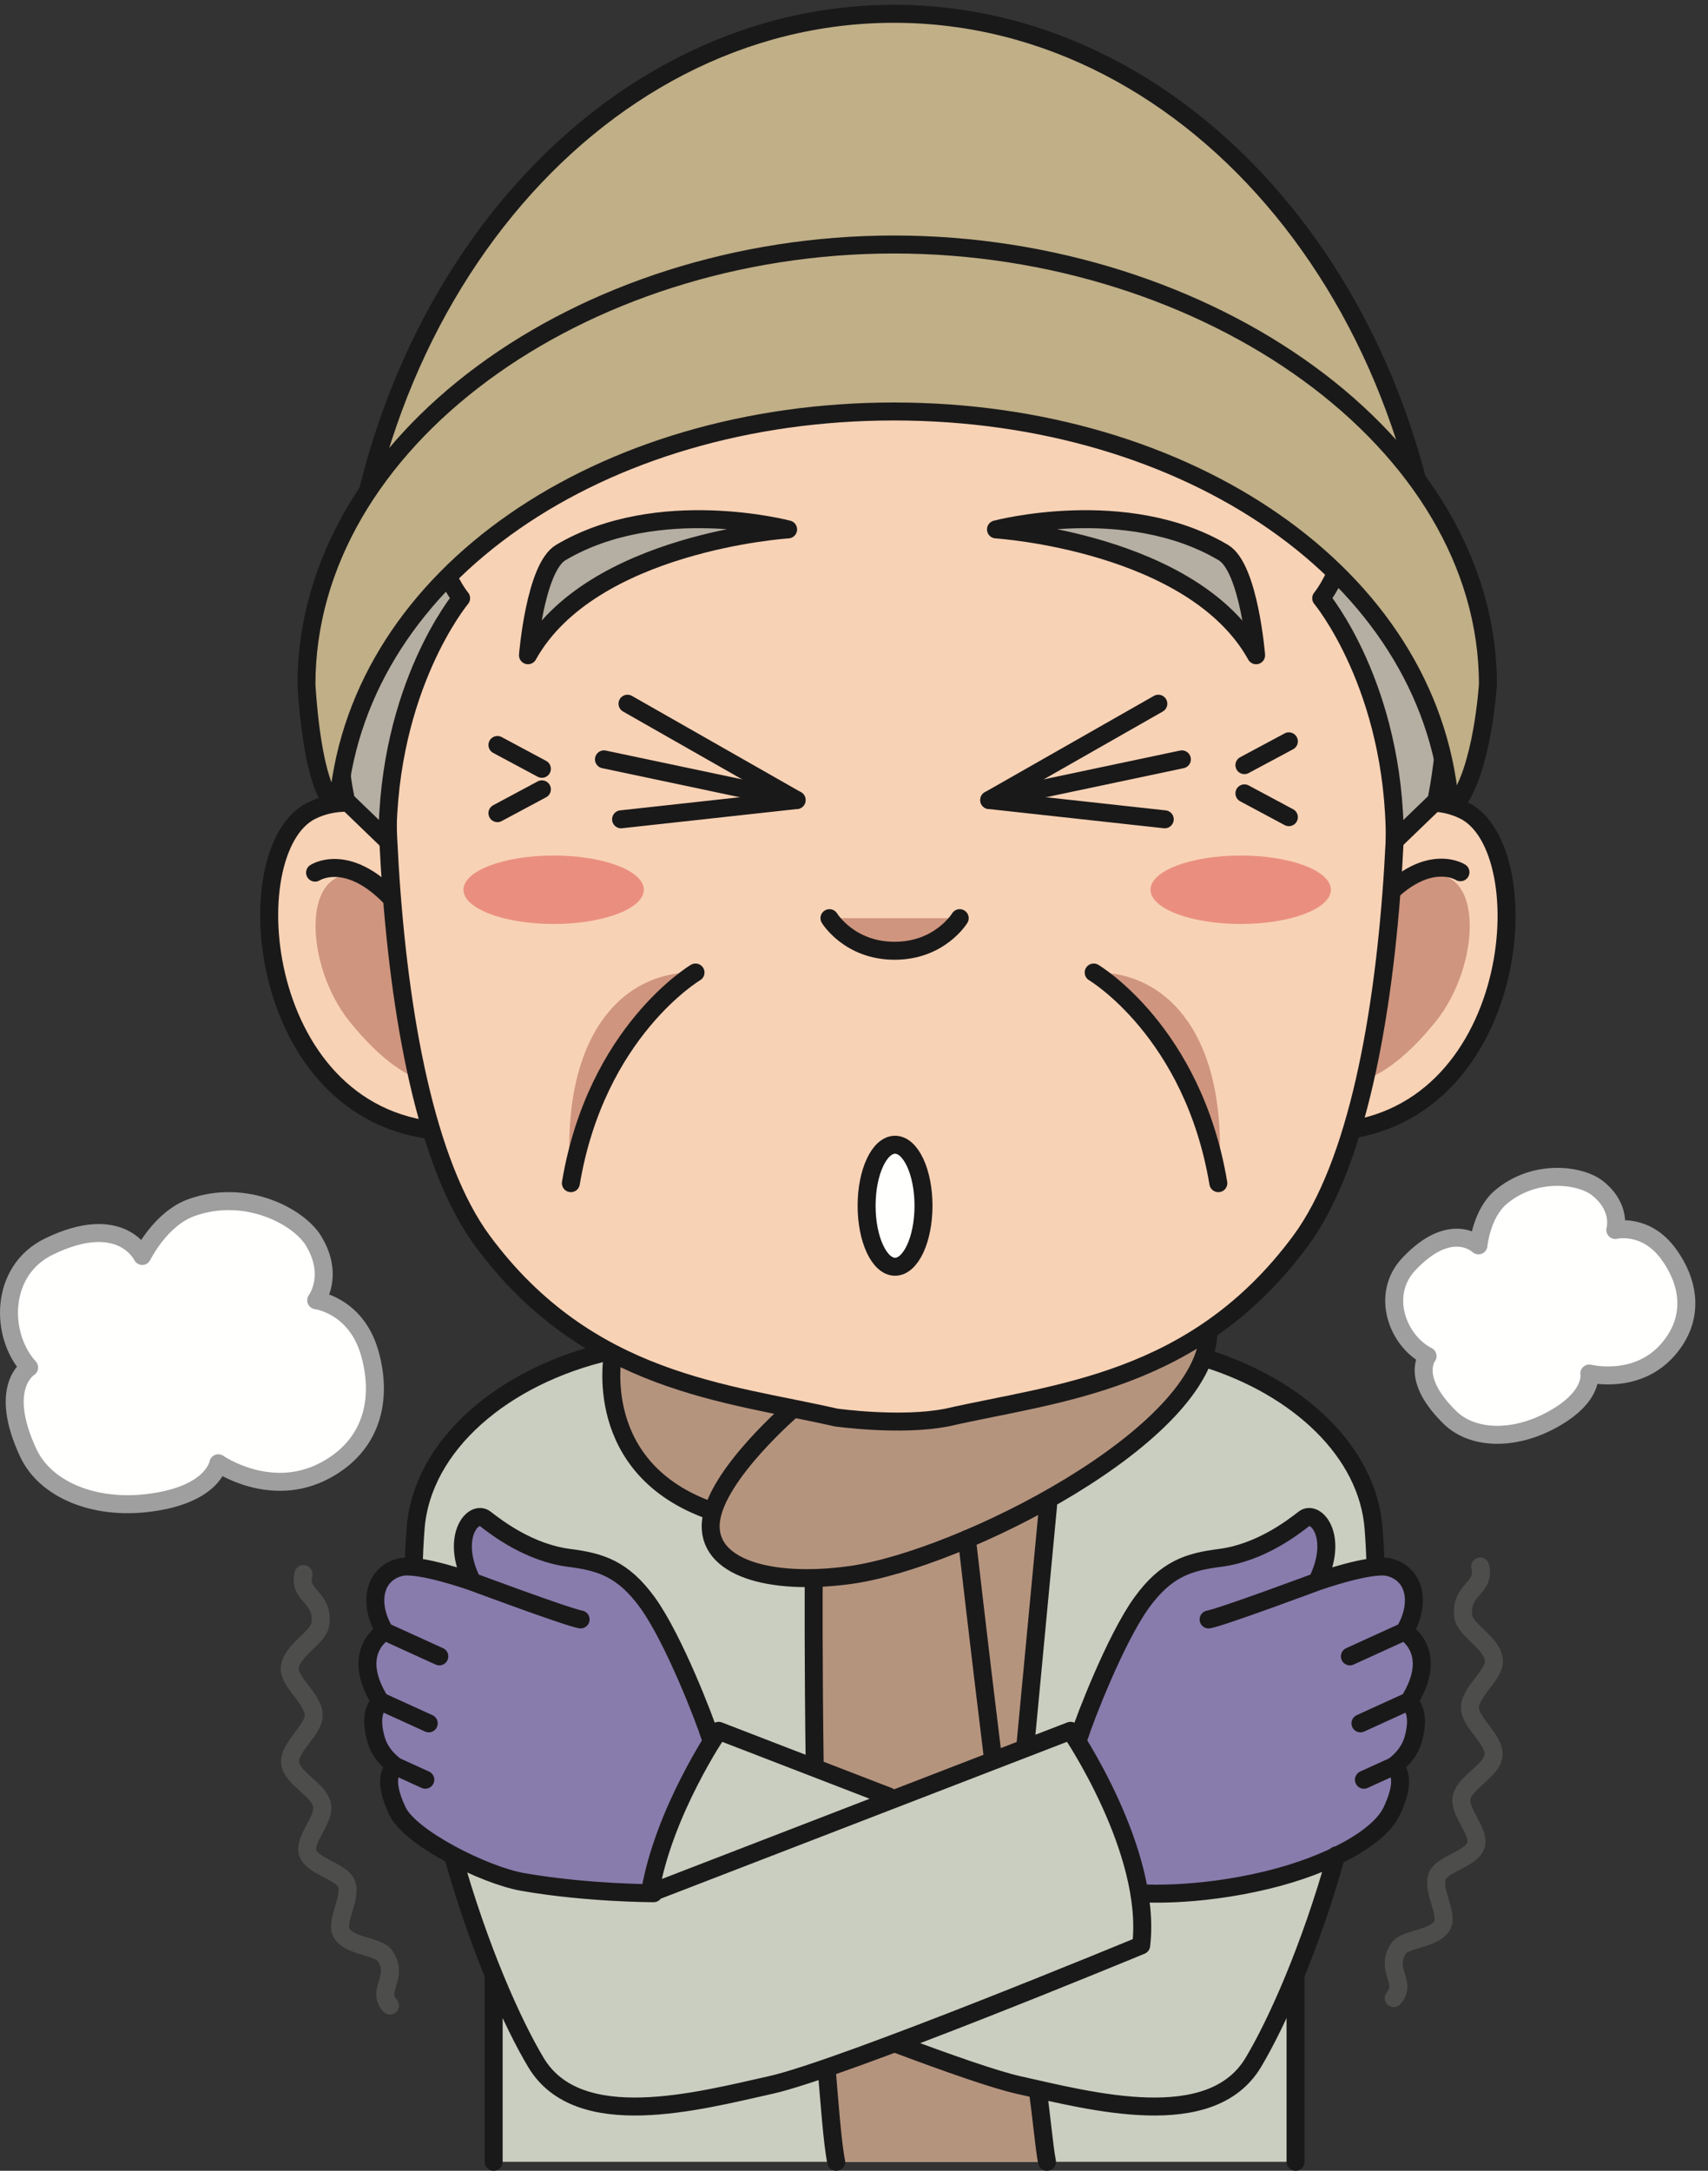 <?xml version="1.0" encoding="UTF-8"?>
<!DOCTYPE svg PUBLIC "-//W3C//DTD SVG 1.1//EN" "http://www.w3.org/Graphics/SVG/1.1/DTD/svg11.dtd">
<svg version="1.1" xmlns="http://www.w3.org/2000/svg" xmlns:xlink="http://www.w3.org/1999/xlink" x="0" y="0" width="665" height="845" viewBox="0, 0, 665, 845">
  <rect x="0" y="0" width="665" height="845" fill="#333333" stroke="none"/>
  <g id="Layer_1">
    <path d="M237.145,526.03 C196.22,535.425 164.315,562.395 161.815,594.935 C161.435,599.925 161.185,604.92 161.06,609.915 L176.33,722.215 C180.56,737.3 185.3,751.18 190.05,763.35 L192.2,768.725 L192.2,841.5 L504.415,841.5 L504.415,768.725 L506.26,764.125 C511.115,751.77 515.965,737.615 520.285,722.21 L535.555,609.915 C535.43,604.925 535.18,599.925 534.8,594.935 C532.51,565.11 505.52,539.965 469.52,528.745" fill="#CACEC0"/>
    <path d="M421.26,680.81 C427.635,691.505 439.06,712.875 443.19,734.69 L443.585,736.93 C443.585,736.93 465.02,738.665 493.275,731.845 C517.44,726.01 536.945,715.335 541.815,705.075 C548.89,690.175 542.44,687.575 542.44,687.575 C542.44,687.575 548.225,683.915 550.175,677.205 C553.555,665.595 548.38,662.575 548.38,662.575 C560.88,642.885 546.815,635.075 546.815,635.075 C553.065,624.745 551.505,612.885 540.88,610.075 C533.855,608.215 512.755,615.7 512.755,615.7 C521.505,598.2 512.335,587.63 507.755,591.175 C503.175,594.72 490.565,604.45 474.975,606.425 C462.755,607.98 454.005,610.7 444.48,623.865 C434.295,637.955 422.235,669.345 420.145,676.01 L421.26,680.81" fill="#887CAD"/>
    <path d="M253.025,736.93 C257.185,711.815 271.565,686.815 277.355,677.525 L276.465,676.01 C274.38,669.345 262.32,637.955 252.135,623.865 C242.61,610.7 233.865,607.98 221.64,606.425 C206.05,604.45 193.445,594.72 188.86,591.175 C184.28,587.63 175.11,598.2 183.86,615.7 C183.86,615.7 162.765,608.215 155.735,610.075 C145.11,612.885 143.55,624.745 149.8,635.075 C149.8,635.075 135.735,642.885 148.24,662.575 C148.24,662.575 143.06,665.595 146.44,677.205 C148.39,683.915 154.175,687.575 154.175,687.575 C154.175,687.575 147.725,690.175 154.8,705.075 C159.675,715.335 188.39,729.92 203.55,732.575 C228.55,736.95 254.485,736.95 254.485,736.95" fill="#887CAD"/>
    <path d="M470.565,517.89 C470.565,558.515 373.635,607.265 330.985,613.1 C300.39,617.29 276.045,610.555 276.71,593.465 L277.59,588.365 C229.61,571.965 238.695,526.855 238.695,526.855 L241.19,507.26 L467.44,499.135 L470.565,517.89" fill="#B5947E"/>
    <path d="M407.645,841.5 C406.555,836.275 405.305,821.66 403.955,813.275 L399.315,678.51 L408.065,586.01 L379.315,577.885 L343.065,587.885 L316.815,615.7 C316.815,615.7 316.635,647.9 317.215,688.19 L321.82,804.955 C322.845,816.84 324.08,834.425 325.565,841.5 L407.645,841.5" fill="#B5947E"/>
    <path d="M303.9,684.765 L345.15,701.015 L407.235,678.095 L421.19,819.135 L349.53,795.535 L309.315,811.015 L303.9,684.765" fill="#CACEC0"/>
    <path d="M420.145,676.01 C422.235,669.345 434.295,637.955 444.48,623.865 C454.005,610.7 462.755,607.98 474.975,606.425 C490.565,604.45 503.175,594.72 507.755,591.175 C512.335,587.63 521.505,598.2 512.755,615.7 C512.755,615.7 533.855,608.215 540.88,610.075 C551.505,612.885 553.065,624.745 546.815,635.075 C546.815,635.075 560.88,642.885 548.38,662.575 C548.38,662.575 553.555,665.595 550.175,677.205 C548.225,683.915 542.44,687.575 542.44,687.575 C542.44,687.575 548.89,690.175 541.815,705.075 C536.945,715.335 517.44,726.01 493.275,731.845 C465.02,738.665 443.585,736.93 443.585,736.93 M512.755,615.7 C512.755,615.7 475.88,629.45 470.565,630.385 M546.815,635.075 L525.565,644.76 M548.89,662.075 L529.69,670.83 M542.44,687.575 L531.025,692.78 M161.06,609.915 C161.185,604.92 161.435,599.925 161.815,594.935 C164.315,562.395 196.22,535.425 237.145,526.03 M253.065,736.95 L416.815,673.735 C416.815,673.735 448.69,720.385 444.315,757.26 C444.315,757.26 328.065,805.385 299.94,811.635 C271.815,817.885 225.245,830.475 208.69,802.885 C199.505,787.58 186.46,758.34 176.33,722.215 M276.465,676.01 C274.38,669.345 262.32,637.955 252.135,623.865 C242.61,610.7 233.865,607.98 221.64,606.425 C206.05,604.45 193.445,594.72 188.86,591.175 C184.28,587.63 175.11,598.2 183.86,615.7 C183.86,615.7 162.765,608.215 155.735,610.075 C145.11,612.885 143.55,624.745 149.8,635.075 C149.8,635.075 135.735,642.885 148.24,662.575 C148.24,662.575 143.06,665.595 146.44,677.205 C148.39,683.915 154.175,687.575 154.175,687.575 C154.175,687.575 147.725,690.175 154.8,705.075 C159.675,715.335 188.39,729.92 203.55,732.575 C228.55,736.95 254.485,736.95 254.485,736.95 M183.86,615.7 C183.86,615.7 220.735,629.45 226.05,630.385 M149.8,635.075 L171.05,644.76 M147.725,662.075 L166.93,670.83 M154.175,687.575 L165.59,692.78 M535.555,609.915 C535.43,604.925 535.18,599.925 534.8,594.935 C532.51,565.11 505.52,539.965 469.52,528.745 M348.305,795.345 C369.06,803.145 387.53,809.605 396.675,811.635 C424.8,817.885 471.37,830.475 487.925,802.885 C497.11,787.58 510.155,758.335 520.285,722.21 M345.91,699.26 L279.8,673.735 C279.8,673.735 258.275,705.24 253.025,736.93 M192.2,768.725 L192.2,841.5 M504.415,768.725 L504.415,841.5 M308.865,548.275 C308.865,548.275 278.9,573.93 276.815,592.055 C274.735,610.18 299.56,617.4 330.985,613.1 C373.635,607.265 470.565,558.515 470.565,517.89 M238.695,526.855 C238.695,526.855 229.61,571.965 277.59,588.365 M321.82,804.955 C322.845,816.84 324.08,834.425 325.565,841.5 M316.815,615.7 C316.815,615.7 316.635,647.9 317.215,688.19 M403.955,813.275 C405.305,821.66 406.555,836.275 407.645,841.5 M376.455,599.05 C376.455,599.05 380.93,638.285 386.71,685.355 M408.065,586.01 L399.315,678.51" fill-opacity="0" stroke="#1A1919" stroke-width="7" stroke-linecap="round" stroke-linejoin="round"/>
    <path d="M160.195,320.505 C160.195,320.505 139.815,306.38 121.22,315.6 C90.715,330.73 99.58,437.75 174.67,440.485" fill="#F8D2B5"/>
    <path d="M160.195,320.505 C160.195,320.505 139.815,306.38 121.22,315.6 C90.715,330.73 99.58,437.75 174.67,440.485" fill-opacity="0" stroke="#1A1919" stroke-width="7" stroke-linecap="round" stroke-linejoin="round"/>
    <path d="M178.895,420.945 L171.87,373.305 C171.87,373.305 158.425,344.32 140.24,340.805 C116.835,336.285 118.755,375.98 135.94,397.425 C162.24,430.25 178.895,420.945 178.895,420.945" fill="#CF957E"/>
    <path d="M122.675,339.685 C122.675,339.685 138.955,329.03 160.105,359.185" fill-opacity="0" stroke="#1A1919" stroke-width="7" stroke-linecap="round" stroke-linejoin="round"/>
    <path d="M530.995,320.56 C530.995,320.56 551.3,306.325 569.935,315.445 C600.525,330.405 592.245,437.475 517.17,440.61" fill="#F8D2B5"/>
    <path d="M530.995,320.56 C530.995,320.56 551.3,306.325 569.935,315.445 C600.525,330.405 592.245,437.475 517.17,440.61" fill-opacity="0" stroke="#1A1919" stroke-width="7" stroke-linecap="round" stroke-linejoin="round"/>
    <path d="M516.195,420.945 L523.225,373.305 C523.225,373.305 536.67,344.32 554.855,340.805 C578.255,336.285 576.34,375.98 559.15,397.425 C532.85,430.25 516.195,420.945 516.195,420.945" fill="#CF957E"/>
    <path d="M568.62,339.525 C568.62,339.525 552.28,328.97 531.295,359.235" fill-opacity="0" stroke="#1A1919" stroke-width="7" stroke-linecap="round" stroke-linejoin="round"/>
    <path d="M437.58,78.945 C461.935,89.27 525.635,117.555 537.7,189.925 C548.06,252.085 550.45,423.385 506.34,483.06 C465.32,538.56 411.035,542.1 368.82,551.76 C350.725,555.37 325.39,551.76 325.39,551.76 C283.165,542.1 228.88,538.56 187.87,483.06 C143.755,423.385 146.145,252.085 156.5,189.925 C168.565,117.555 232.31,89.37 256.63,78.945 C281.96,68.09 366.4,48.785 437.58,78.945" fill="#F8D2B5"/>
    <path d="M246.63,84.13 L245.375,83.955 C216.645,97.42 167,126.93 156.5,189.925 C151.88,217.66 148.86,267.115 150.835,318.685 C152.49,268.64 179.535,232.865 179.535,232.865 C179.535,232.865 158.52,210.23 172.26,175.475 C191.995,125.55 246.63,84.13 246.63,84.13" fill="#B5AEA2"/>
    <path d="M448.005,84.13 L449.26,83.955 C477.985,97.42 527.625,126.93 538.125,189.925 C542.75,217.66 545.77,267.115 543.8,318.685 C542.14,268.64 515.1,232.865 515.1,232.865 C515.1,232.865 536.11,210.23 522.375,175.475 C502.635,125.55 448.005,84.13 448.005,84.13" fill="#B5AEA2"/>
    <path d="M437.58,78.945 C461.935,89.27 525.635,117.555 537.7,189.925 C548.06,252.085 550.45,423.385 506.34,483.06 C465.32,538.56 411.035,542.1 368.82,551.76 C350.725,555.37 325.39,551.76 325.39,551.76 C283.165,542.1 228.88,538.56 187.87,483.06 C143.755,423.385 146.145,252.085 156.5,189.925 C168.565,117.555 232.31,89.37 256.63,78.945 C281.96,68.09 366.4,48.785 437.58,78.945 z" fill-opacity="0" stroke="#1A1919" stroke-width="7" stroke-linecap="round" stroke-linejoin="round"/>
    <path d="M246.63,84.13 C246.63,84.13 189.94,118.51 172.26,175.475 C161.18,211.165 179.535,232.865 179.535,232.865 C179.535,232.865 150.875,267.175 150.875,327.265 L134.735,311.695 C134.735,311.695 122.15,256.815 140.565,199.76 C166.19,120.385 212.44,96.01 246.63,84.13" fill="#B5AEA2"/>
    <path d="M246.63,84.13 C246.63,84.13 189.94,118.51 172.26,175.475 C161.18,211.165 179.535,232.865 179.535,232.865 C179.535,232.865 150.875,267.175 150.875,327.265 L134.735,311.695 C134.735,311.695 122.15,256.815 140.565,199.76 C166.19,120.385 212.44,96.01 246.63,84.13 z" fill-opacity="0" stroke="#1A1919" stroke-width="7" stroke-linecap="round" stroke-linejoin="round"/>
    <path d="M447.315,84.13 C447.315,84.13 504.005,118.51 521.68,175.475 C532.765,211.165 514.405,232.865 514.405,232.865 C514.405,232.865 543.065,267.175 543.065,327.265 L559.21,311.695 C559.21,311.695 571.795,256.815 553.38,199.76 C527.755,120.385 481.505,96.01 447.315,84.13" fill="#B5AEA2"/>
    <path d="M447.315,84.13 C447.315,84.13 504.005,118.51 521.68,175.475 C532.765,211.165 514.405,232.865 514.405,232.865 C514.405,232.865 543.065,267.175 543.065,327.265 L559.21,311.695 C559.21,311.695 571.795,256.815 553.38,199.76 C527.755,120.385 481.505,96.01 447.315,84.13 z" fill-opacity="0" stroke="#1A1919" stroke-width="7" stroke-linecap="round" stroke-linejoin="round"/>
    <path d="M205.565,255.065 C205.565,255.065 208.295,221.03 218.335,215.085 C256.205,192.65 306.845,206.08 306.845,206.08 C306.845,206.08 230.1,210.95 205.565,255.065" fill="#B5AEA2"/>
    <path d="M205.565,255.065 C205.565,255.065 208.295,221.03 218.335,215.085 C256.205,192.65 306.845,206.08 306.845,206.08 C306.845,206.08 230.1,210.95 205.565,255.065 z" fill-opacity="0" stroke="#1A1919" stroke-width="7" stroke-linecap="round" stroke-linejoin="round"/>
    <path d="M489.06,255.065 C489.06,255.065 486.34,221.03 476.295,215.085 C438.43,192.65 387.785,206.08 387.785,206.08 C387.785,206.08 464.53,210.95 489.06,255.065" fill="#B5AEA2"/>
    <path d="M489.06,255.065 C489.06,255.065 486.34,221.03 476.295,215.085 C438.43,192.65 387.785,206.08 387.785,206.08 C387.785,206.08 464.53,210.95 489.06,255.065 z" fill-opacity="0" stroke="#1A1919" stroke-width="7" stroke-linecap="round" stroke-linejoin="round"/>
    <path d="M373.66,357.405 C373.66,357.405 365.965,370.095 348.31,370.095 C330.64,370.095 322.95,357.405 322.95,357.405" fill="#CF957E"/>
    <path d="M373.66,357.405 C373.66,357.405 365.965,370.095 348.31,370.095 C330.64,370.095 322.95,357.405 322.95,357.405" fill-opacity="0" stroke="#1A1919" stroke-width="7" stroke-linecap="round" stroke-linejoin="round"/>
    <path d="M222.265,460.56 C232.155,401.47 270.795,378.56 270.795,378.56 C241.82,377.885 217.375,403.98 222.265,460.56" fill="#CF957E"/>
    <path d="M270.795,378.56 C270.795,378.56 232.155,401.47 222.265,460.56" fill-opacity="0" stroke="#1A1919" stroke-width="7" stroke-linecap="round" stroke-linejoin="round"/>
    <path d="M474.35,460.56 C464.465,401.47 425.82,378.56 425.82,378.56 C454.795,377.885 479.24,403.98 474.35,460.56" fill="#CF957E"/>
    <path d="M425.82,378.56 C425.82,378.56 464.465,401.47 474.35,460.56 M210.985,299.265 L193.675,289.995 M210.985,307.26 L193.675,316.53 M484.51,297.835 L501.815,288.57 M484.51,308.825 L501.815,318.09" fill-opacity="0" stroke="#1A1919" stroke-width="7" stroke-linecap="round" stroke-linejoin="round"/>
    <path d="M244.315,273.925 L310.15,311.425 L241.815,318.925" fill="#F8D2B5"/>
    <path d="M244.315,273.925 L310.15,311.425 L241.815,318.925" fill-opacity="0" stroke="#1A1919" stroke-width="7" stroke-linecap="round" stroke-linejoin="round"/>
    <path d="M359.56,469.345 C359.56,482.46 354.6,493.095 348.485,493.095 C342.365,493.095 337.405,482.46 337.405,469.345 C337.405,456.235 342.365,445.6 348.485,445.6 C354.6,445.6 359.56,456.235 359.56,469.345" fill="#FFFFFE"/>
    <path d="M359.56,469.345 C359.56,482.46 354.6,493.095 348.485,493.095 C342.365,493.095 337.405,482.46 337.405,469.345 C337.405,456.235 342.365,445.6 348.485,445.6 C354.6,445.6 359.56,456.235 359.56,469.345 z" fill-opacity="0" stroke="#1A1919" stroke-width="7" stroke-linecap="round" stroke-linejoin="round"/>
    <path d="M235.15,295.59 L310.15,311.425" fill="#F8D2B5"/>
    <path d="M235.15,295.59 L310.15,311.425" fill-opacity="0" stroke="#1A1919" stroke-width="7" stroke-linecap="round" stroke-linejoin="round"/>
    <path d="M450.985,273.925 L385.15,311.425 L453.485,318.925" fill="#F8D2B5"/>
    <path d="M450.985,273.925 L385.15,311.425 L453.485,318.925" fill-opacity="0" stroke="#1A1919" stroke-width="7" stroke-linecap="round" stroke-linejoin="round"/>
    <path d="M460.15,295.59 L385.15,311.425" fill="#F8D2B5"/>
    <path d="M460.15,295.59 L385.15,311.425" fill-opacity="0" stroke="#1A1919" stroke-width="7" stroke-linecap="round" stroke-linejoin="round"/>
    <g>
      <path d="M11.345,532.315 C-0.145,519.69 -0.135,494.615 18.955,485.285 C47.22,471.485 55.385,488.885 55.385,488.885 C55.385,488.885 62.405,474.39 74.64,470.035 C95.76,462.515 116.37,473.58 122.095,483.04 C130.34,496.67 123.11,506.135 123.11,506.135 C123.11,506.135 138.845,508.095 144.05,527.075 C148.985,544.905 144.79,562.535 126.815,572.26 C105.46,583.87 85.005,569.6 85.005,569.6 C85.005,569.6 83.095,581.91 57.8,585.02 C36.37,587.675 17.655,579.72 11.04,565.605 C-1.09,539.69 11.345,532.315 11.345,532.315" fill="#FFFFFE"/>
      <path d="M11.345,532.315 C-0.145,519.69 -0.135,494.615 18.955,485.285 C47.22,471.485 55.385,488.885 55.385,488.885 C55.385,488.885 62.405,474.39 74.64,470.035 C95.76,462.515 116.37,473.58 122.095,483.04 C130.34,496.67 123.11,506.135 123.11,506.135 C123.11,506.135 138.845,508.095 144.05,527.075 C148.985,544.905 144.79,562.535 126.815,572.26 C105.46,583.87 85.005,569.6 85.005,569.6 C85.005,569.6 83.095,581.91 57.8,585.02 C36.37,587.675 17.655,579.72 11.04,565.605 C-1.09,539.69 11.345,532.315 11.345,532.315 z" fill-opacity="0" stroke="#9E9F9E" stroke-width="7" stroke-linecap="round" stroke-linejoin="round"/>
    </g>
    <path d="M555.81,527.875 C544.14,521.93 537.345,503.935 548.515,492.06 C565.06,474.49 575.635,484.77 575.635,484.77 C575.635,484.77 576.745,472.455 584.34,466.015 C597.46,454.89 615.255,457.24 621.925,462.475 C631.545,470.025 628.915,478.775 628.915,478.775 C628.915,478.775 640.74,475.915 649.625,488.125 C658,499.585 659.765,513.375 649.51,525.225 C637.335,539.35 618.785,534.655 618.785,534.655 C618.785,534.655 620.75,544.01 603.44,553.1 C588.785,560.815 573.195,560.185 564.62,551.85 C548.885,536.54 555.81,527.875 555.81,527.875" fill="#FFFFFE"/>
    <path d="M555.81,527.875 C544.14,521.93 537.345,503.935 548.515,492.06 C565.06,474.49 575.635,484.77 575.635,484.77 C575.635,484.77 576.745,472.455 584.34,466.015 C597.46,454.89 615.255,457.24 621.925,462.475 C631.545,470.025 628.915,478.775 628.915,478.775 C628.915,478.775 640.74,475.915 649.625,488.125 C658,499.585 659.765,513.375 649.51,525.225 C637.335,539.35 618.785,534.655 618.785,534.655 C618.785,534.655 620.75,544.01 603.44,553.1 C588.785,560.815 573.195,560.185 564.62,551.85 C548.885,536.54 555.81,527.875 555.81,527.875 z" fill-opacity="0" stroke="#9E9F9E" stroke-width="7" stroke-linecap="round" stroke-linejoin="round"/>
    <path d="M250.675,346.33 C250.675,353.695 234.945,359.665 215.565,359.665 C196.18,359.665 180.45,353.695 180.45,346.33 C180.45,338.98 196.18,333.025 215.565,333.025 C234.945,333.025 250.675,338.98 250.675,346.33" fill="#EA8F80"/>
    <path d="M518.175,346.33 C518.175,353.695 502.445,359.665 483.065,359.665 C463.68,359.665 447.95,353.695 447.95,346.33 C447.95,338.98 463.68,333.025 483.065,333.025 C502.445,333.025 518.175,338.98 518.175,346.33" fill="#EA8F80"/>
    <path d="M561.795,265.82 C561.795,121.98 466.105,5.375 348.065,5.375 C230.025,5.375 134.345,121.98 134.345,265.82 L223.485,168.015 L388.69,132.75 L510.985,194.79 L561.795,265.82" fill="#C0AF87"/>
    <path d="M561.795,265.82 C561.795,121.98 466.105,5.375 348.065,5.375 C230.025,5.375 134.345,121.98 134.345,265.82 L223.485,168.015 L388.69,132.75 L510.985,194.79 L561.795,265.82 z" fill-opacity="0" stroke="#1A1919" stroke-width="7" stroke-linecap="round" stroke-linejoin="round"/>
    <path d="M564.48,312.47 C556.475,224.18 462.64,160.175 348.065,160.175 C233.98,160.175 140.46,223.635 131.76,311.34 C131.19,311.325 128.69,311.325 128.645,311.28 C120.985,301.015 119.315,266.425 119.315,266.425 C119.315,171.845 225.9,95.175 348.065,95.175 C470.23,95.175 579.315,171.845 579.315,266.425 C579.315,266.425 577.235,299.765 567.01,312.675 C566.815,312.47 564.525,311.845 564.48,312.47" fill="#C0AF87"/>
    <path d="M564.48,312.47 C556.475,224.18 462.64,160.175 348.065,160.175 C233.98,160.175 140.46,223.635 131.76,311.34 C131.19,311.325 128.69,311.325 128.645,311.28 C120.985,301.015 119.315,266.425 119.315,266.425 C119.315,171.845 225.9,95.175 348.065,95.175 C470.23,95.175 579.315,171.845 579.315,266.425 C579.315,266.425 577.235,299.765 567.01,312.675 C566.815,312.47 564.525,311.845 564.48,312.47 z" fill-opacity="0" stroke="#1A1919" stroke-width="7" stroke-linecap="round" stroke-linejoin="round"/>
    <path d="M151.835,780.69 C146.355,774.525 155.54,769.885 149.935,761.38 C147.335,757.44 135.85,757.8 132.925,752.33 C130.52,747.835 137.115,738.56 134.84,733.155 C132.8,728.325 121.495,726.575 119.795,721.105 C118.215,716.025 126.505,708.23 125.4,702.66 C124.205,696.685 113.5,692.11 112.97,686.195 C112.415,680.03 122.155,673.5 122.145,667.66 C122.135,661.31 112.405,654.875 112.82,649.235 C113.31,642.52 123.96,637.515 124.7,632.35 C126.265,621.44 115.985,621.465 118.155,612.72 M542.635,777.77 C548.11,771.605 538.925,766.965 544.53,758.46 C547.13,754.52 558.62,754.88 561.545,749.41 C563.945,744.915 557.355,735.64 559.63,730.235 C561.665,725.405 572.975,723.655 574.68,718.185 C576.255,713.105 567.96,705.31 569.07,699.74 C570.265,693.765 580.965,689.19 581.5,683.275 C582.05,677.11 572.315,670.58 572.325,664.74 C572.335,658.39 582.06,651.955 581.65,646.315 C581.155,639.6 570.51,634.595 569.765,629.43 C568.205,618.52 578.48,618.545 576.315,609.8" fill-opacity="0" stroke="#4D4E4C" stroke-width="7" stroke-linecap="round" stroke-linejoin="round"/>
  </g>
</svg>

